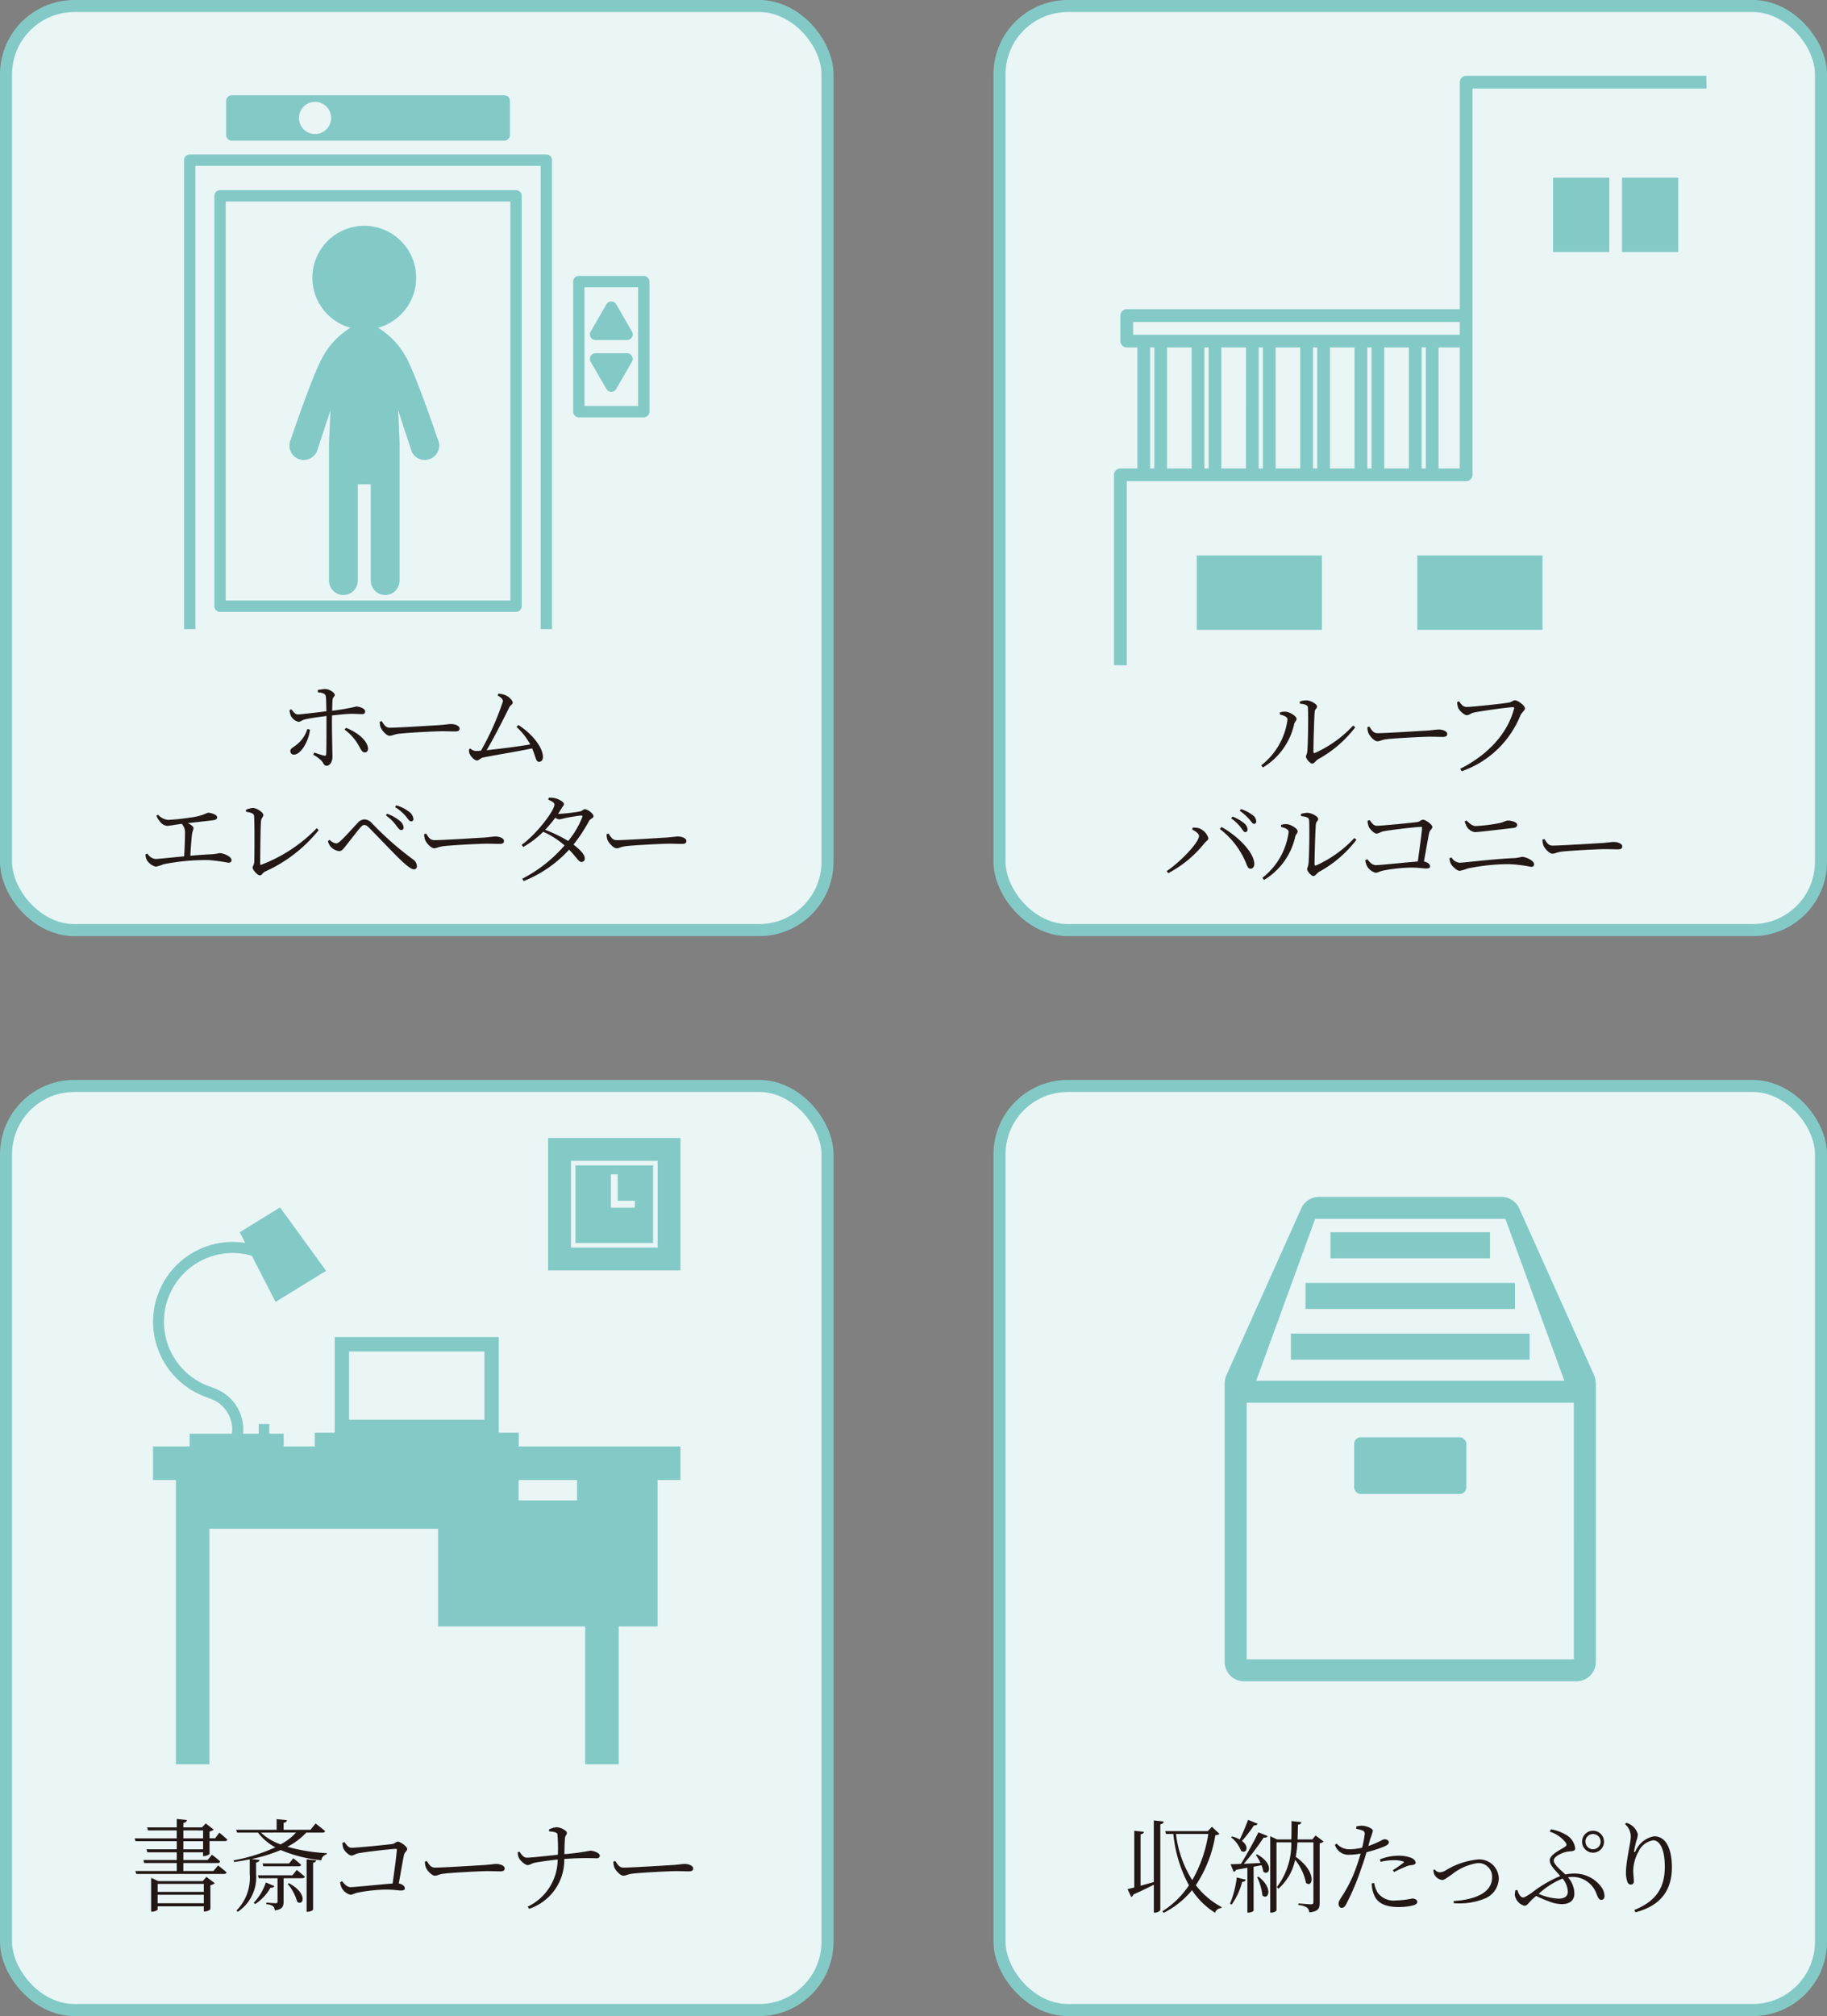 <svg xmlns="http://www.w3.org/2000/svg" viewBox="0 0 216.573 238.844"><rect x="0" y="0" width="216.573" height="238.844" fill="#808080" stroke="none"/><defs><style>.cls-1{fill:#eaf5f6;}.cls-2{fill:none;stroke:#83cac7;stroke-miterlimit:10;stroke-width:1.428px;}.cls-3{fill:#231815;}.cls-4{fill:#83cac7;}</style></defs><title>アセット 24</title><g id="レイヤー_2" data-name="レイヤー 2"><g id="p"><rect class="cls-1" x="0.714" y="128.655" width="97.376" height="109.475" rx="8.095"/><rect class="cls-2" x="0.714" y="128.655" width="97.376" height="109.475" rx="8.095"/><path class="cls-3" d="M24.071,219.9v-.456H21.733v.911h2.878l.516-.623s.6.443.972.791a.283.283,0,0,1-.3.192H21.733v.948H25.3l.552-.661s.6.457,1.007.817c-.036.132-.156.191-.324.191H16.156l-.108-.347h4.905v-.948H17.091l-.084-.36h3.946v-.911H17.475l-.108-.36h3.586v-.959H16.06l-.1-.336h4.989v-.936H17.547l-.108-.359h3.514v-1l1.211.131c-.036.168-.144.289-.431.336v.529h2.219l.431-.468.948.731a1.043,1.043,0,0,1-.492.228v.8H25.5l.5-.66s.6.48.948.816c-.036.132-.132.18-.3.18H24.839v1.51c-.012.084-.4.265-.659.265Zm.4,2.458.984.744a.984.984,0,0,1-.516.239V226.2a1.071,1.071,0,0,1-.66.252h-.12v-.612H18.686v.384c0,.072-.336.252-.671.252h-.1v-4.006l.839.384h5.278Zm-5.781.828v.947h5.469v-.947Zm5.469,2.29v-1H18.686v1Zm-2.422-7.687h2.338v-.936H21.733Zm2.338,1.3v-.959H21.733v.959Z"/><path class="cls-3" d="M36.31,217.107a8.017,8.017,0,0,1-2.243,1.679,20.616,20.616,0,0,0,4.666.756l-.012.143a.835.835,0,0,0-.636.7,16.383,16.383,0,0,1-4.809-1.211,18.561,18.561,0,0,1-3.467,1.067l.948.1c-.012.155-.108.263-.4.311V222a4.913,4.913,0,0,1-2.182,4.5l-.144-.156a5.538,5.538,0,0,0,1.571-4.366v-1.7c-.6.12-1.223.229-1.847.313l-.072-.193a20.5,20.5,0,0,0,4.953-1.547,6.311,6.311,0,0,1-2.051-1.739H28.1l-.108-.336h4.8v-1.259l1.223.119c-.024.168-.132.277-.395.313v.827H36.8l.611-.743s.684.516,1.128.9c-.036.132-.156.18-.324.18Zm-3.79,6.332a.389.389,0,0,1-.456.192,5.393,5.393,0,0,1-1.822,1.944l-.168-.145a6.475,6.475,0,0,0,1.439-2.41Zm2.662-1.906s.577.468.948.8c-.036.132-.144.18-.312.18h-2.2v2.759c0,.575-.143.947-1.055,1.055a.682.682,0,0,0-.192-.492,1.493,1.493,0,0,0-.8-.24v-.191s.911.071,1.1.071.228-.059.228-.2v-2.759H30.673l-.1-.347h4.09Zm-4.257-4.426a6.592,6.592,0,0,0,2.339,1.4,6.766,6.766,0,0,0,1.823-1.4Zm3.838,3.046a10.411,10.411,0,0,1,.923.767c-.011.133-.131.181-.3.181H31.225l-.1-.336h3.142Zm-.516,2.951c2.327,1.247,1.679,2.782.984,2.194a5.645,5.645,0,0,0-1.128-2.11Zm2.1-2.831,1.128.12c-.024.144-.121.252-.36.288v5.529c0,.1-.336.276-.624.276h-.144Z"/><path class="cls-3" d="M40.83,218.234c.24.288.432.672.852.672.612,0,3.994-.336,4.737-.432.42-.048.5-.288.732-.288.312,0,1.115.565,1.115.864,0,.251-.3.36-.372.684-.119.527-.371,2.015-.623,3.405.4.061.72.313.72.565,0,.191-.132.263-.468.263-.36,0-.876-.108-1.775-.108a19.17,19.17,0,0,0-3.154.324c-.636.12-.792.288-1.056.288a1.626,1.626,0,0,1-1.02-.792,2.189,2.189,0,0,1-.2-.683l.228-.132c.264.311.563.708,1.031.708s3.646-.336,4.965-.433c.2-1.438.456-3.286.5-3.969.012-.1-.024-.132-.12-.132-.515,0-3.634.36-4.486.528-.275.06-.551.264-.767.264-.324,0-.876-.577-.971-.876a2.133,2.133,0,0,1-.108-.636Z"/><path class="cls-3" d="M50.6,220.477c.263.408.455.779.959.779,1.067,0,5.265-.275,5.817-.3.8-.06,1.139-.132,1.451-.132.456,0,1,.2,1,.528,0,.216-.12.348-.528.348s-.84-.025-1.571-.025c-.756,0-4.126.18-5.026.288-.683.073-.815.252-1.163.252s-.9-.588-1.067-1a2.119,2.119,0,0,1-.108-.671Z"/><path class="cls-3" d="M65.078,216.735a2.693,2.693,0,0,1,.863-.264c.54,0,1.26.408,1.26.672s-.216.252-.241.743c-.035.54-.048,1.212-.059,1.776a28.1,28.1,0,0,0,3.07-.409c.36,0,1.128.252,1.128.577,0,.227-.168.323-.373.323a33.5,33.5,0,0,0-3.837.084,6.093,6.093,0,0,1-4.162,5.9l-.18-.252a6.233,6.233,0,0,0,3.562-5.589c-.924.1-2.123.264-2.722.384-.384.084-.564.276-.852.276-.312,0-.9-.576-1.019-.839a1.562,1.562,0,0,1-.145-.672l.2-.084c.239.348.5.731.887.72.5,0,2.543-.229,3.67-.348a18.978,18.978,0,0,0-.048-2.411c-.036-.288-.588-.324-.984-.36Z"/><path class="cls-3" d="M72.944,220.477c.264.408.456.779.96.779,1.067,0,5.265-.275,5.817-.3.8-.06,1.139-.132,1.451-.132.455,0,1,.2,1,.528,0,.216-.12.348-.527.348s-.84-.025-1.572-.025c-.755,0-4.125.18-5.025.288-.684.073-.816.252-1.163.252s-.9-.588-1.068-1a2.119,2.119,0,0,1-.108-.671Z"/><path class="cls-4" d="M61.494,171.362v-1.624H59.126V158.407H39.678v11.331H37.31v1.624H33.632v-1.511H31.924v-1.139H30.671v1.139H28.813a5.177,5.177,0,0,0-3.5-5.409l-.2-.093a8.144,8.144,0,0,1,4.739-15.582l2.811,5.476,5.994-3.685-5.46-7.512-4.775,2.935.65,1.267A9.446,9.446,0,0,0,18.6,153.693a9.481,9.481,0,0,0,6.057,11.894l.2.092a3.853,3.853,0,0,1,2.635,4.172H22.473v1.511H18.142v3.975h2.71V209.02h3.976v-27.9h27.1v11.565H69.367V209.02h3.976V192.684h4.609V175.337h2.71v-3.975ZM41.38,160.11H57.424V168.2H41.38Zm27.028,17.641H61.475v-2.414h6.933Z"/><path class="cls-4" d="M64.974,134.819v15.687H80.662V134.819ZM77.957,147.8H67.679V137.523H77.957Z"/><path class="cls-4" d="M77.417,138.063h-9.2v9.2h9.2Zm-2.165,5.006H72.414v-3.957h.81v3.144h2.028Z"/><rect class="cls-1" x="118.483" y="128.655" width="97.376" height="109.475" rx="8.095"/><rect class="cls-2" x="118.483" y="128.655" width="97.376" height="109.475" rx="8.095"/><path class="cls-3" d="M137.939,215.8c-.024.155-.119.287-.395.323v10.135c0,.12-.336.335-.624.335h-.144v-3.31c-.635.324-1.439.72-2.435,1.163a.394.394,0,0,1-.24.288l-.443-.924.8-.2v-6.717l1.139.12c-.035.168-.119.252-.395.3V223.4c.479-.12,1.019-.276,1.571-.432v-7.3Zm6.609,1.451c-.1.107-.216.143-.48.168a15.07,15.07,0,0,1-2.315,5.923,9.486,9.486,0,0,0,3.058,2.591l-.035.12a.806.806,0,0,0-.744.552,9.061,9.061,0,0,1-2.734-2.675,10.285,10.285,0,0,1-3.359,2.687l-.155-.18a10.608,10.608,0,0,0,3.154-3.082,15.915,15.915,0,0,1-1.847-6.081h-.864l-.107-.336h5.048l.492-.515Zm-5.145.023a13.044,13.044,0,0,0,1.93,5.469,15.828,15.828,0,0,0,1.9-5.469Z"/><path class="cls-3" d="M145.807,225.533a12.007,12.007,0,0,0,.8-3.107l1.067.264c-.036.145-.167.252-.432.264A8.031,8.031,0,0,1,146,225.64Zm3.213-5.841c2.111,1.151,1.416,2.639.732,2.039a2.947,2.947,0,0,0-.215-.756l-.936.18v5.193c0,.06-.252.24-.636.24h-.1v-5.313l-1.343.24a.358.358,0,0,1-.288.239l-.36-.9c.288,0,.708-.012,1.223-.036.708-1.127,1.548-2.65,2.076-3.741l1.1.443c-.072.144-.228.216-.48.18a30.58,30.58,0,0,1-2.35,3.106c.587-.023,1.271-.059,1.979-.1a6.175,6.175,0,0,0-.552-.947Zm.06-3.634c-.047.132-.191.216-.431.192a16.412,16.412,0,0,1-1.427,1.847c.947.707.491,1.583-.1,1.175a3.8,3.8,0,0,0-1.188-1.607l.12-.1a4.448,4.448,0,0,1,.912.36c.3-.635.695-1.535.983-2.327Zm.1,6.273c1.846,1.415,1.115,2.854.467,2.218a6.686,6.686,0,0,0-.624-2.159Zm7.723-4.162a.859.859,0,0,1-.468.2v7.064c0,.623-.12,1.02-1.235,1.127a.834.834,0,0,0-.264-.563,2.064,2.064,0,0,0-1.019-.3v-.2s1.223.108,1.487.108c.216,0,.288-.084.288-.276v-7.065h-1.895a13.666,13.666,0,0,1-.2,1.716c2.614,1.871,1.979,3.766,1.212,3.082a6.286,6.286,0,0,0-1.284-2.723,6.261,6.261,0,0,1-1.979,3.418l-.191-.191a8.384,8.384,0,0,0,1.714-5.3h-1.751V226.3c0,.1-.288.288-.6.288h-.144v-9.055l.8.384h1.7c.024-.72.024-1.439.024-2.171l1.163.12c-.024.156-.12.276-.4.312-.012.575-.024,1.152-.048,1.739h1.751l.384-.468Z"/><path class="cls-3" d="M160.786,216.381a2.623,2.623,0,0,1,.755-.084c.432.025,1.188.313,1.2.588a5.507,5.507,0,0,1-.312.96c-.06.216-.132.516-.228.852a11.023,11.023,0,0,0,1.511-.636,1.093,1.093,0,0,1,.408-.168c.2,0,.516.12.516.336s-.132.348-.576.539a16.946,16.946,0,0,1-2.075.672c-.168.588-.372,1.235-.588,1.812a28.953,28.953,0,0,1-1.846,4.388c-.168.277-.288.384-.528.384-.2,0-.348-.216-.348-.491s.108-.372.288-.7a16.325,16.325,0,0,0,1.871-3.79c.156-.444.311-.948.455-1.451a7.564,7.564,0,0,1-1.379.144,1.671,1.671,0,0,1-1.667-1.176l.2-.155a2.037,2.037,0,0,0,1.463.683,6.849,6.849,0,0,0,1.56-.192,11.888,11.888,0,0,0,.3-1.559.4.4,0,0,0-.252-.479,5.352,5.352,0,0,0-.755-.2Zm2.11,6.705a3.456,3.456,0,0,0,.409,1.139,2.378,2.378,0,0,0,2.182.924,11.31,11.31,0,0,0,1.931-.228c.276,0,.588.132.588.408,0,.24-.312.372-.66.444a7.442,7.442,0,0,1-1.607.155c-1.391,0-2.494-.42-2.867-1.474a3.434,3.434,0,0,1-.263-1.332Zm.684-2.806a6.1,6.1,0,0,1,2.171-.432,3.987,3.987,0,0,1,1.619.287c.276.145.432.325.432.529s-.2.275-.492.3a2.248,2.248,0,0,0-.708.192,14.7,14.7,0,0,0-1.343.624l-.156-.216a13.993,13.993,0,0,0,1.26-.876c.1-.071.06-.132-.048-.168a3.288,3.288,0,0,0-1.056-.143,7.417,7.417,0,0,0-1.607.191Z"/><path class="cls-3" d="M170.055,221.467a.86.86,0,0,0,.6.348,1.45,1.45,0,0,0,.732-.24A9.017,9.017,0,0,1,175.1,220.3a2.313,2.313,0,0,1,2.567,2.207,2.628,2.628,0,0,1-1.679,2.423,7.95,7.95,0,0,1-3.658.539l-.024-.251c2.411-.156,4.569-.9,4.569-2.831a1.606,1.606,0,0,0-1.787-1.655,6.37,6.37,0,0,0-3.01,1.355c-.636.42-.863.636-1.139.636a1.265,1.265,0,0,1-.9-.624,1.474,1.474,0,0,1-.12-.563Z"/><path class="cls-3" d="M183.847,216.717a5.132,5.132,0,0,1,1.667.588A2.126,2.126,0,0,1,186.725,219c0,.371-.54.287-1.02.383-.5.108-1.523.528-1.523,1.043,0,.456.84,1.128,1.379,1.644a4.633,4.633,0,0,1,1.008-.108,3.916,3.916,0,0,1,3.2,1.523,1.963,1.963,0,0,1,.432,1.127c0,.252-.12.468-.4.468-.24,0-.395-.312-.54-.684a3.028,3.028,0,0,0-2.818-2.039,3.2,3.2,0,0,0-.576.048,2.938,2.938,0,0,1,.756,1.943c0,.84-.612,1.236-1.475,1.236a4.087,4.087,0,0,1-1.464-.3,15.1,15.1,0,0,1-1.594-.672l-.433.384c-.443.4-.6.78-.959.78a1.557,1.557,0,0,1-1.127-1.271,2.3,2.3,0,0,1,.072-.577l.24-.011c.107.479.4.875.648.875.179,0,.359-.1,1.007-.528a14.968,14.968,0,0,1,3.418-2.014c-.54-.613-1.247-1.26-1.247-1.847,0-.7,1.307-1.272,1.786-1.6.228-.156.241-.263.12-.479a3.713,3.713,0,0,0-1.906-1.32Zm1.378,5.841a9.118,9.118,0,0,0-2.83,1.812,6.7,6.7,0,0,0,2.339.563c.78,0,1.115-.311,1.115-.828A2.532,2.532,0,0,0,185.225,222.558Zm2.315-4.377a1.3,1.3,0,1,1,1.3,1.307A1.3,1.3,0,0,1,187.54,218.181Zm.4,0a.9.9,0,1,0,.9-.9A.892.892,0,0,0,187.936,218.181Z"/><path class="cls-3" d="M192.63,216.106l.156-.156a1.943,1.943,0,0,1,1.367,1.367,2.8,2.8,0,0,1-.156.708,9.562,9.562,0,0,0-.275,1.211c-.049.252.047.264.179.024a2.94,2.94,0,0,1,2.183-1.715c1.439,0,2.1,1.547,2.1,3.682,0,2.483-1.1,4.485-4.318,5.325l-.132-.276c2.9-1.163,3.611-2.986,3.611-5.133,0-1.955-.54-3.118-1.38-3.118a2.325,2.325,0,0,0-1.739,1.343,4.823,4.823,0,0,0-.624,2.291c0,.479.072.827.072,1.223a.342.342,0,0,1-.335.384.424.424,0,0,1-.42-.3,3.343,3.343,0,0,1-.18-1.115c0-1.3.576-3.61.576-4.258A1.947,1.947,0,0,0,192.63,216.106Z"/><path class="cls-4" d="M189.171,163.9v-.025c0-.053-.012-.1-.016-.152a1.9,1.9,0,0,0-.03-.291,2.311,2.311,0,0,0-.089-.311c-.014-.039-.021-.081-.037-.121l-.007-.019-.007-.012-8.862-19.732a2.312,2.312,0,0,0-2.144-1.442H156.363a2.314,2.314,0,0,0-2.144,1.442l-8.862,19.732-.006.012-.008.019c-.016.041-.023.083-.036.124a2.026,2.026,0,0,0-.09.306,1.967,1.967,0,0,0-.03.294c0,.052-.016.1-.016.151v33a2.316,2.316,0,0,0,2.316,2.316h39.368a2.316,2.316,0,0,0,2.316-2.316V163.9ZM155.9,144.4h22.55l6.99,19.18h-36.53Zm30.668,52.185H147.779v-30.4h38.785Z"/><rect class="cls-4" x="157.716" y="145.985" width="18.911" height="3.088"/><rect class="cls-4" x="154.756" y="151.989" width="24.827" height="3.088"/><rect class="cls-4" x="153.02" y="157.994" width="28.3" height="3.087"/><rect class="cls-4" x="160.52" y="170.277" width="13.301" height="6.715" rx="0.772"/><rect class="cls-1" x="118.483" y="0.714" width="97.376" height="109.475" rx="8.095"/><rect class="cls-2" x="118.483" y="0.714" width="97.376" height="109.475" rx="8.095"/><path class="cls-4" d="M202.218,8.892c.015.028.027.058.041.086h.008C202.251,8.949,202.233,8.921,202.218,8.892Z"/><path class="cls-4" d="M173.8,8.978a.755.755,0,0,0-.754.755v26.9H133.564a.755.755,0,0,0-.754.755v3.017a.754.754,0,0,0,.754.754h1.257V55.5H132.81a.755.755,0,0,0-.755.755V78.8l1.509.023V57H173.8a.755.755,0,0,0,.754-.754V10.487h27.738l-.028-1.509ZM136.833,55.5h-.5V41.163h.5Zm4.425,0h-2.917V41.163h2.917Zm2.012,0h-.5V41.163h.5Zm4.425,0h-2.917V41.163H147.7Zm2.012,0h-.5V41.163h.5Zm4.425,0h-2.917V41.163h2.917Zm2.012,0h-.5V41.163h.5Zm4.425,0h-2.916V41.163h2.916Zm2.012,0h-.5V41.163h.5Zm4.425,0h-2.917V41.163h2.917Zm2.012,0h-.5V41.163h.5Zm4.023,0h-2.515V41.163h2.515Zm0-15.84H134.318V38.146h38.723Z"/><rect class="cls-4" x="184.104" y="21.048" width="6.663" height="8.814"/><rect class="cls-4" x="192.276" y="21.048" width="6.663" height="8.814"/><polygon class="cls-4" points="148.525 65.805 148.298 65.805 141.862 65.805 141.862 74.618 156.697 74.618 156.697 65.805 148.525 65.805"/><rect class="cls-4" x="168.012" y="65.805" width="14.835" height="8.814"/><path class="cls-3" d="M151.721,84.653V84.4a2.012,2.012,0,0,1,.7-.084c.42.036,1.271.491,1.271.852,0,.251-.228.335-.287.635a7.993,7.993,0,0,1-3.7,5.121l-.2-.252a8.2,8.2,0,0,0,3.118-5.433C152.621,84.869,152.009,84.724,151.721,84.653Zm2.351-1.535a2.157,2.157,0,0,1,.791-.145c.48,0,1.26.432,1.26.72,0,.264-.24.264-.276.636-.06.551-.156,3.813-.156,4.713,0,.168.072.192.192.156A13.984,13.984,0,0,0,160.4,85.96l.252.2a14.026,14.026,0,0,1-4.425,3.8c-.276.168-.432.5-.672.5-.263,0-.743-.576-.743-.8s.131-.288.168-.768c.06-.684.131-3.91.06-5.062-.013-.3-.336-.407-.948-.467Z"/><path class="cls-3" d="M162.329,86.08c.263.408.455.779.959.779,1.068,0,5.265-.275,5.817-.3.8-.059,1.139-.132,1.451-.132.456,0,1,.2,1,.529,0,.215-.12.347-.528.347s-.839-.024-1.571-.024c-.756,0-4.126.18-5.025.288-.684.072-.816.252-1.164.252s-.9-.588-1.067-1a2.128,2.128,0,0,1-.108-.671Z"/><path class="cls-3" d="M173.835,83.753c.683,0,4.5-.408,5.073-.528.311-.072.468-.264.671-.264.348,0,1.188.625,1.188.959,0,.265-.384.468-.552.865a11.594,11.594,0,0,1-6.944,6.584l-.18-.288c3.43-1.727,5.637-4.293,6.38-7.1.048-.18-.024-.2-.144-.2-.527,0-3.933.479-4.617.636-.324.072-.588.311-.815.311-.36,0-.924-.575-1.044-.875a2.423,2.423,0,0,1-.12-.683l.228-.084C173.151,83.369,173.415,83.753,173.835,83.753Z"/><path class="cls-3" d="M141.315,98.274l.084-.229a2.583,2.583,0,0,1,.708.073,1.819,1.819,0,0,1,1.139,1.187c0,.228-.264.336-.48.6a13.491,13.491,0,0,1-4.281,3.538l-.18-.24c1.547-1.056,3.825-3.346,3.825-4.186C142.13,98.742,141.627,98.429,141.315,98.274Zm6.932,4.641c-.3,0-.371-.24-.563-.719a9.658,9.658,0,0,0-3.083-3.983l.192-.239c1.7.923,3.718,2.782,3.886,4.234C148.727,102.651,148.523,102.915,148.247,102.915ZM147.06,98a5.66,5.66,0,0,0-1.116-1.056l.168-.2a4.835,4.835,0,0,1,1.368.791,1.043,1.043,0,0,1,.407.72c0,.2-.108.324-.287.324S147.3,98.3,147.06,98Zm1-.972a5.872,5.872,0,0,0-1.1-.971l.144-.2a4.359,4.359,0,0,1,1.367.7.952.952,0,0,1,.444.732c0,.2-.1.312-.276.312S148.319,97.314,148.055,97.026Z"/><path class="cls-3" d="M151.857,97.974v-.252a2,2,0,0,1,.695-.084c.42.036,1.271.491,1.271.852,0,.252-.227.336-.287.636a7.992,7.992,0,0,1-3.695,5.121l-.2-.252a8.2,8.2,0,0,0,3.118-5.434C152.756,98.19,152.144,98.045,151.857,97.974Zm2.35-1.535A2.177,2.177,0,0,1,155,96.3c.48,0,1.259.431,1.259.719,0,.264-.24.264-.276.636-.06.552-.156,3.813-.156,4.714,0,.167.073.191.192.155a13.984,13.984,0,0,0,4.522-3.238l.252.2a14.031,14.031,0,0,1-4.426,3.8c-.276.168-.432.5-.672.5-.263,0-.743-.577-.743-.8s.132-.288.168-.768c.06-.683.132-3.91.06-5.061-.012-.3-.336-.407-.948-.468Z"/><path class="cls-3" d="M162.355,97.158c.24.288.432.672.852.672.611,0,3.993-.336,4.737-.432.42-.048.5-.288.731-.288.312,0,1.116.564,1.116.864,0,.251-.3.36-.372.684-.12.527-.372,2.014-.623,3.405.4.061.719.313.719.565,0,.191-.132.263-.468.263-.359,0-.875-.108-1.774-.108a19.086,19.086,0,0,0-3.155.324c-.635.12-.791.288-1.055.288a1.624,1.624,0,0,1-1.02-.792,2.166,2.166,0,0,1-.2-.683l.229-.132c.263.311.563.708,1.031.708s3.646-.336,4.965-.433c.2-1.438.456-3.286.5-3.97.012-.095-.024-.132-.12-.132-.516,0-3.634.361-4.486.529-.276.059-.552.263-.768.263-.323,0-.875-.576-.971-.875a2.139,2.139,0,0,1-.108-.636Z"/><path class="cls-3" d="M171.823,101.668l.24-.084a1.228,1.228,0,0,0,.935.624c.528,0,4.2-.468,6.6-.552a6.954,6.954,0,0,0,.816-.144c.491,0,1.439.455,1.439.875,0,.2-.132.312-.36.312a15.941,15.941,0,0,0-2.662-.323,24.276,24.276,0,0,0-4.858.515,5.217,5.217,0,0,1-.935.276c-.36,0-.924-.576-1.055-.839A1.839,1.839,0,0,1,171.823,101.668Zm7.627-3.586c-1.966.227-4.2.5-4.629.5a1.347,1.347,0,0,1-.9-.577,2.99,2.99,0,0,1-.3-.683l.216-.119c.455.455.755.659,1.115.659a19.859,19.859,0,0,0,2.735-.336c.7-.144.767-.312,1.055-.312.444,0,1.1.18,1.1.492C179.846,97.9,179.714,98.045,179.45,98.082Z"/><path class="cls-3" d="M183.077,99.4c.264.408.456.779.96.779,1.067,0,5.265-.275,5.817-.3.8-.059,1.139-.131,1.451-.131.455,0,1,.2,1,.528,0,.216-.12.348-.527.348s-.84-.025-1.572-.025c-.755,0-4.125.18-5.025.288-.684.073-.816.252-1.163.252s-.9-.588-1.068-1a2.094,2.094,0,0,1-.107-.671Z"/><rect class="cls-1" x="0.714" y="0.714" width="97.376" height="109.475" rx="8.095"/><rect class="cls-2" x="0.714" y="0.714" width="97.376" height="109.475" rx="8.095"/><path class="cls-3" d="M37.669,81.752a4.8,4.8,0,0,1,.9-.121c.492.024,1.115.42,1.115.7,0,.216-.239.24-.263.576-.024.287-.036.767-.048,1.295a24.527,24.527,0,0,0,2.866-.5c.444,0,1.044.276,1.044.552s-.12.347-.42.347c-.36,0-.7-.035-1.223-.035-.48,0-1.476.108-2.279.192-.012.395-.012.792-.012,1.091,0,.9.06,3.5.06,3.826,0,.515-.276,1.044-.684,1.044-.335,0-.324-.241-.587-.564a4.393,4.393,0,0,0-1.008-.744l.12-.252c.4.132.851.288,1.163.36.132.024.24.012.252-.156.036-.552.036-2.507.036-3.526V84.822c-.779.107-1.835.239-2.458.384-.48.095-.6.311-.864.311a1.391,1.391,0,0,1-.911-.731,2.318,2.318,0,0,1-.144-.66l.215-.1c.228.311.48.624.744.611.552-.012,2.507-.263,3.406-.371-.012-.731-.024-1.451-.06-1.727-.048-.372-.323-.444-.947-.528Zm-.924,4.689c-.132,1.307-1.055,2.962-1.907,2.962a.4.4,0,0,1-.419-.42c0-.3.24-.371.611-.659a3.74,3.74,0,0,0,1.4-1.955Zm4.27-.216c1.211.48,2.411,1.343,2.6,2.326.06.336-.084.588-.372.588-.336,0-.48-.395-.708-.779a5.71,5.71,0,0,0-1.691-1.919Z"/><path class="cls-3" d="M45.25,85.433c.264.408.455.779.959.779,1.068,0,5.265-.275,5.817-.3.8-.06,1.139-.132,1.451-.132.456,0,1,.2,1,.528,0,.216-.12.348-.528.348s-.84-.025-1.571-.025c-.755,0-4.126.18-5.025.288-.684.073-.816.252-1.164.252s-.9-.587-1.067-1a2.119,2.119,0,0,1-.108-.671Z"/><path class="cls-3" d="M61.446,85.9c1.367.827,2.914,2.507,2.914,3.79,0,.336-.18.563-.468.563-.383,0-.359-.54-.815-1.594-1.763.384-4.749.851-5.829,1.091-.252.047-.492.347-.7.347-.324,0-.8-.527-.911-.875a1.5,1.5,0,0,1-.036-.456l.156-.084a1.079,1.079,0,0,0,.648.288c.107,0,.323-.011.611-.036a32.475,32.475,0,0,0,2.6-5.841c0-.263-.227-.479-.623-.695l.084-.216a2.381,2.381,0,0,1,.683.12c.492.156,1.02.648,1.02.948,0,.2-.276.288-.408.54-.551,1.138-1.835,3.657-2.686,5.085,1.5-.157,3.849-.445,5.169-.684a8,8,0,0,0-1.631-2.075Z"/><path class="cls-3" d="M18.736,96.524a1.878,1.878,0,0,0,1.2.611,26.04,26.04,0,0,0,2.674-.288,6.208,6.208,0,0,0,2.015-.563c.444,0,1.116.252,1.116.527,0,.181-.108.313-.444.36-.456.06-1.979.228-3.047.348.372.168.684.372.684.6,0,.2-.144.408-.18.756-.06.515-.144,1.655-.192,2.506.924-.084,1.847-.144,2.627-.18a5.637,5.637,0,0,0,.815-.132c.492,0,1.44.4,1.44.828,0,.2-.132.312-.36.312a23.019,23.019,0,0,0-2.315-.312,25.083,25.083,0,0,0-5.373.491,5.076,5.076,0,0,1-.935.288,1.73,1.73,0,0,1-1.056-.792,1.473,1.473,0,0,1-.156-.659l.228-.1a1.265,1.265,0,0,0,.948.636c.347,0,1.787-.156,3.406-.312.06-.887.1-2.242.1-2.783a1.46,1.46,0,0,0-.384-1.067c-.8.108-1.464.24-1.751.24a1.148,1.148,0,0,1-.744-.4,2.727,2.727,0,0,1-.515-.791Z"/><path class="cls-3" d="M29.151,95.936a2.758,2.758,0,0,1,.816-.216c.492,0,1.259.552,1.259.84,0,.2-.252.348-.288.732-.06.659-.095,3.945-.095,5.048,0,.1.024.132.119.109a18.1,18.1,0,0,0,6.585-4.33l.228.227a17.132,17.132,0,0,1-6.321,4.894c-.372.18-.4.468-.647.468-.289,0-.864-.66-.864-.923,0-.168.192-.324.2-.768.024-.732.048-4.45-.024-5.349-.012-.205-.132-.373-.96-.5Z"/><path class="cls-3" d="M38.877,99.654l.192-.168a1.406,1.406,0,0,0,.767.432c.168,0,.324-.108.564-.324.552-.5,1.571-1.667,1.979-2.075a1.124,1.124,0,0,1,.78-.443,1.246,1.246,0,0,1,.947.468,37.3,37.3,0,0,0,4.833,4.256,1.025,1.025,0,0,1,.48.817.337.337,0,0,1-.36.371c-.335,0-.923-.491-1.727-1.259-.755-.731-2.7-2.782-3.609-3.694-.228-.216-.373-.3-.528-.3-.132,0-.264.06-.456.276-.372.432-1.307,1.643-1.751,2.2-.3.372-.468.624-.8.624a1.669,1.669,0,0,1-1.031-.577A1.533,1.533,0,0,1,38.877,99.654Zm8.059-1.895a5.3,5.3,0,0,0-1.2-1.164l.156-.191a5.032,5.032,0,0,1,1.463.815,1.128,1.128,0,0,1,.492.84.277.277,0,0,1-.3.276C47.356,98.335,47.2,98.1,46.936,97.759Zm1.188-1.031a5.183,5.183,0,0,0-1.3-1.116l.156-.2a4.511,4.511,0,0,1,1.476.731,1.231,1.231,0,0,1,.552.875.262.262,0,0,1-.276.288C48.532,97.3,48.4,97.076,48.124,96.728Z"/><path class="cls-3" d="M50.516,98.754c.264.409.456.78.96.78,1.067,0,5.265-.276,5.817-.3.8-.06,1.139-.132,1.451-.132.456,0,1,.2,1,.528,0,.216-.12.348-.528.348s-.84-.024-1.571-.024c-.756,0-4.126.179-5.026.288-.683.072-.815.252-1.163.252s-.9-.588-1.067-1a2.1,2.1,0,0,1-.108-.671Z"/><path class="cls-3" d="M66.275,96.416a20.367,20.367,0,0,0,2.447-.276c.335-.06.408-.276.611-.276.3,0,1.02.515,1.02.828,0,.228-.408.311-.552.611a18.229,18.229,0,0,1-1.823,2.759c.732.552,1.343,1.163,1.343,1.619a.376.376,0,0,1-.395.432c-.336.012-.552-.516-1.464-1.451a14.632,14.632,0,0,1-5.384,3.717l-.168-.276a16.749,16.749,0,0,0,5.013-3.945,10.133,10.133,0,0,0-2.531-1.619,11.135,11.135,0,0,1-2.363,1.8l-.191-.251c1.846-1.332,3.886-4.078,3.886-4.774,0-.216-.312-.395-.732-.575l.06-.229a2.567,2.567,0,0,1,.719.049c.48.108,1.08.455,1.08.684,0,.2-.18.311-.348.623-.108.18-.228.372-.348.552Zm2.615.2c-.42.036-1.536.216-1.955.311a3.63,3.63,0,0,1-.66.145.893.893,0,0,1-.444-.2,17.24,17.24,0,0,1-1.211,1.439,16.458,16.458,0,0,1,2.734,1.319,10.342,10.342,0,0,0,1.667-2.819C69.081,96.656,69.021,96.62,68.89,96.62Z"/><path class="cls-3" d="M72.138,98.754c.264.409.456.78.96.78,1.067,0,5.265-.276,5.816-.3.8-.06,1.14-.132,1.452-.132.455,0,1,.2,1,.528,0,.216-.12.348-.528.348s-.839-.024-1.571-.024c-.755,0-4.125.179-5.025.288-.684.072-.816.252-1.163.252s-.9-.588-1.068-1a2.128,2.128,0,0,1-.108-.671Z"/><path class="cls-4" d="M64.764,18.3H22.489a.673.673,0,0,0-.672.673V74.529h1.345V19.649H64.091v54.88h1.346V18.976A.673.673,0,0,0,64.764,18.3Z"/><path class="cls-4" d="M61.171,22.531H26.083a.673.673,0,0,0-.673.673V71.82a.673.673,0,0,0,.673.673H61.171a.673.673,0,0,0,.673-.673V23.2A.673.673,0,0,0,61.171,22.531ZM60.5,71.147H26.755V23.877H60.5Z"/><path class="cls-4" d="M27.479,16.667h32.3A.672.672,0,0,0,60.447,16V11.958a.673.673,0,0,0-.673-.673H27.479a.672.672,0,0,0-.672.673V16A.672.672,0,0,0,27.479,16.667Zm9.868-4.6a1.906,1.906,0,1,1-1.906,1.906A1.906,1.906,0,0,1,37.347,12.07Z"/><path class="cls-4" d="M70.6,40.288h3.73a.674.674,0,0,0,.583-1.01l-1.865-3.23a.673.673,0,0,0-1.165,0l-1.866,3.23a.674.674,0,0,0,.583,1.01Z"/><path class="cls-4" d="M71.88,46.085a.673.673,0,0,0,1.165,0l1.865-3.231a.673.673,0,0,0-.583-1.009H70.6a.674.674,0,0,0-.583,1.009Z"/><path class="cls-4" d="M76.314,32.69h-7.7a.672.672,0,0,0-.672.672V48.771a.672.672,0,0,0,.672.672h7.7a.672.672,0,0,0,.673-.672V33.362A.672.672,0,0,0,76.314,32.69ZM75.641,48.1H69.283V34.035h6.358Z"/><path class="cls-4" d="M35.279,54.327a1.689,1.689,0,0,0,1.3.067,1.708,1.708,0,0,0,.984-.9l1.607-4.871L39,52.449V68.783a1.709,1.709,0,1,0,3.418,0V57.376h1.532V68.783a1.709,1.709,0,0,0,3.418,0V52.438L47.2,48.623,48.8,53.494c0,.01.015.035.019.044a1.707,1.707,0,0,0,3.143-.183,1.7,1.7,0,0,0-.06-1.294c-.143-.421-2.365-6.956-3.569-9.365a9.337,9.337,0,0,0-3.507-3.865,6.151,6.151,0,1,0-3.288,0A9.336,9.336,0,0,0,38.035,42.7c-1.218,2.437-3.478,9.095-3.563,9.353a1.712,1.712,0,0,0,.807,2.278Z"/></g></g></svg>